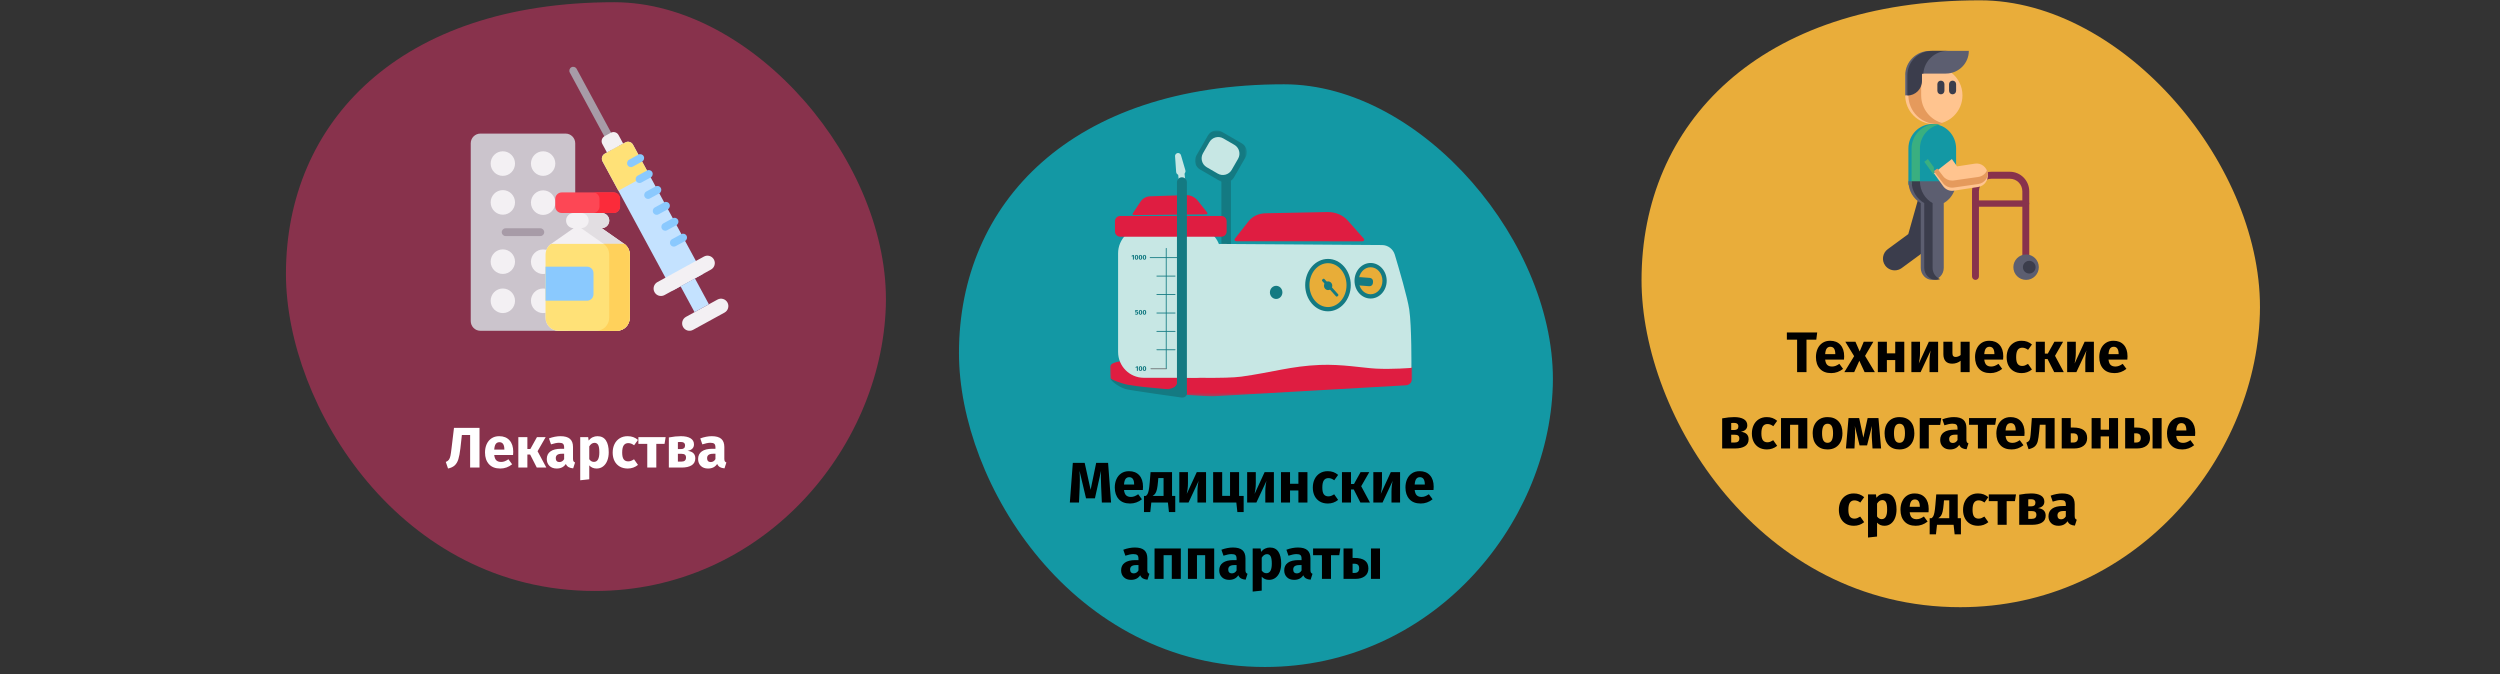 <?xml version="1.0" encoding="UTF-8"?>
<svg xmlns="http://www.w3.org/2000/svg" xmlns:xlink="http://www.w3.org/1999/xlink" width="786px" height="212px" viewBox="0 0 786 212" version="1.1">
  <rect x="0" y="0" width="786" height="212" fill="#333333" stroke="none"/>
  <title>Group 47@2x</title>
  <defs>
    <polygon id="path-1" points="0 0 95 0 95 11.732 0 11.732"></polygon>
    <polygon id="path-3" points="0 0 16.319 0 16.319 16.372 0 16.372"></polygon>
  </defs>
  <g id="Page-1" stroke="none" stroke-width="1" fill="none" fill-rule="evenodd">
    <g id="vorlage" transform="translate(-123, -9266)">
      <g id="Group-47" transform="translate(123, 9266)">
        <g id="Amyothrophe-Lateralsklerose-Behandlung-Copy-2">
          <polygon id="Path-Copy" points="0 0 786 0 786 211.7 0 211.7"></polygon>
          <g id="Group-Copy" transform="translate(89.9, 0.7)" fill="#88324C" fill-rule="nonzero">
            <path d="M97.1,185.1 C149.6,185.1 187.1,140.7 188.6,95.7 C190.1,50.7 147.2,0 103.2,0 C35.7,0 0,37.7 0,85.4 C0,126.9 36,185.1 97.1,185.1 Z" id="Path"></path>
          </g>
          <g id="Group-Copy-2" transform="translate(301.5, 26.5)" fill="#1398A4" fill-rule="nonzero">
            <path d="M96.2,183.2 C148.2,183.2 185.3,139.2 186.7,94.8 C188.1,50.4 145.7,0 102.2,0 C35.4,0 0,37.3 0,84.5 C0,125.6 35.7,183.2 96.2,183.2 Z" id="Path"></path>
          </g>
          <g id="Group-83" transform="translate(349, 41)">
            <polygon id="Fill-1" fill="#147A82" fill-rule="nonzero" points="35 82 38 82 38 14 35 14"></polygon>
            <g id="Group-82">
              <g id="Fill-2-Clipped" transform="translate(0, 71.868)">
                <mask id="mask-2" fill="white">
                  <use xlink:href="#path-1"></use>
                </mask>
                <g id="path-1"></g>
                <path d="M92.889,8.275 L32.313,11.73 C32.272,11.732 32.234,11.732 32.194,11.731 C30.803,11.689 5.252,10.845 0.126,6.127 C0.065,6.072 0.022,3.918 -0,2.538 C-0.01,1.893 0.517,1.531 1.107,1.278 C3.988,0.046 11.96,0.122 15.324,0.046 C34.922,-0.396 95,2.502 95,2.502 L95,6.157 C95,7.327 94.055,8.275 92.889,8.275" id="Fill-2" fill="#DF1D41" fill-rule="nonzero" mask="url(#mask-2)"></path>
              </g>
              <path d="M26.653,77.78 L10.637,77.78 C6.157,77.78 2.526,74.137 2.526,69.643 L2.526,38.657 C2.526,34.163 6.157,30.52 10.637,30.52 L26.653,30.52 C31.132,30.52 34.763,34.163 34.763,38.657 L34.763,69.643 C34.763,74.137 31.132,77.78 26.653,77.78" id="Fill-5" fill="#C7E7E4" fill-rule="nonzero"></path>
              <path d="M35.012,33.42 L3.189,33.42 C2.281,33.42 1.545,32.681 1.545,31.77 L1.545,28.55 C1.545,27.639 2.281,26.901 3.189,26.901 L35.012,26.901 C35.92,26.901 36.656,27.639 36.656,28.55 L36.656,31.77 C36.656,32.681 35.92,33.42 35.012,33.42" id="Fill-7" fill="#DF1D41" fill-rule="nonzero"></path>
              <path d="M0.12,77.991 L0.925,78.432 C2.355,79.147 4.839,79.845 5.732,79.998 C11.77,81.031 22.793,81.696 22.793,81.696 C23.543,81.778 24.213,81.756 24.182,82.388 L24.161,82.825 C24.126,83.557 23.336,84.099 22.471,83.985 C22.471,83.985 6.062,81.701 4.865,81.318 C2.258,80.482 0.152,78.561 0.12,77.991" id="Fill-9" fill="#147A82" fill-rule="nonzero"></path>
              <path d="M94.746,74.665 C94.746,74.665 88.679,75.165 83.592,74.892 C79.488,74.671 72.862,73.457 66.033,73.731 C56.91,74.096 51.122,76.053 41.227,77.419 C36.374,78.089 23.141,77.673 23.141,77.673 L23.141,47.756 C23.141,41.061 28.542,35.647 35.174,35.693 L85.515,36.043 C87.362,36.056 88.985,37.278 89.521,39.061 C90.923,43.723 93.502,52.561 94.064,56.284 C94.862,61.577 94.746,74.665 94.746,74.665" id="Fill-11" fill="#C7E7E4" fill-rule="nonzero"></path>
              <path d="M75.015,48.641 C75.015,52.82 72.106,56.208 68.518,56.208 C64.929,56.208 62.021,52.82 62.021,48.641 C62.021,44.461 64.929,41.073 68.518,41.073 C72.106,41.073 75.015,44.461 75.015,48.641" id="Fill-13" fill="#E8AD38" fill-rule="nonzero"></path>
              <path d="M68.518,41.744 C65.304,41.744 62.689,44.838 62.689,48.64 C62.689,52.443 65.304,55.537 68.518,55.537 C71.732,55.537 74.347,52.443 74.347,48.64 C74.347,44.838 71.732,41.744 68.518,41.744 M68.518,56.879 C64.567,56.879 61.352,53.183 61.352,48.64 C61.352,44.098 64.567,40.402 68.518,40.402 C72.469,40.402 75.684,44.098 75.684,48.64 C75.684,53.183 72.469,56.879 68.518,56.879" id="Fill-15" fill="#147A82" fill-rule="nonzero"></path>
              <path d="M54.188,50.926 C54.188,52.068 53.308,52.993 52.223,52.993 C51.137,52.993 50.257,52.068 50.257,50.926 C50.257,49.784 51.137,48.859 52.223,48.859 C53.308,48.859 54.188,49.784 54.188,50.926" id="Fill-17" fill="#147A82" fill-rule="nonzero"></path>
              <path d="M69.864,48.837 C69.864,49.593 69.281,50.206 68.562,50.206 C67.844,50.206 67.261,49.593 67.261,48.837 C67.261,48.082 67.844,47.469 68.562,47.469 C69.281,47.469 69.864,48.082 69.864,48.837" id="Fill-19" fill="#147A82" fill-rule="nonzero"></path>
              <path d="M86.307,47.269 C86.307,49.986 84.341,52.189 81.916,52.189 C79.492,52.189 77.526,49.986 77.526,47.269 C77.526,44.552 79.492,42.349 81.916,42.349 C84.341,42.349 86.307,44.552 86.307,47.269" id="Fill-21" fill="#E8AD38" fill-rule="nonzero"></path>
              <path d="M81.916,43.019 C79.864,43.019 78.195,44.926 78.195,47.269 C78.195,49.612 79.864,51.518 81.916,51.518 C83.969,51.518 85.638,49.612 85.638,47.269 C85.638,44.926 83.969,43.019 81.916,43.019 M81.916,52.859 C79.127,52.859 76.858,50.351 76.858,47.269 C76.858,44.186 79.127,41.678 81.916,41.678 C84.706,41.678 86.975,44.186 86.975,47.269 C86.975,50.351 84.706,52.859 81.916,52.859" id="Fill-23" fill="#147A82" fill-rule="nonzero"></path>
              <path d="M21.453,7.112 L21.453,7.112 C21.848,7.141 22.184,7.413 22.296,7.794 L23.691,12.554 C23.849,13.091 23.514,13.647 22.967,13.757 L21.919,13.967 C21.357,14.08 20.825,13.673 20.785,13.1 L20.437,8.13 C20.397,7.551 20.876,7.071 21.453,7.112" id="Fill-25" fill="#C7E7E4" fill-rule="nonzero"></path>
              <path d="M17.66,75.063 C17.586,75.063 17.526,75.003 17.526,74.929 L17.526,37.091 C17.526,37.017 17.586,36.957 17.66,36.957 C17.734,36.957 17.794,37.017 17.794,37.091 L17.794,74.929 C17.794,75.003 17.734,75.063 17.66,75.063" id="Fill-27" fill="#147A82" fill-rule="nonzero"></path>
              <path d="M21.775,40.132 L12.613,40.132 C12.539,40.132 12.479,40.072 12.479,39.998 C12.479,39.924 12.539,39.864 12.613,39.864 L21.775,39.864 C21.849,39.864 21.909,39.924 21.909,39.998 C21.909,40.072 21.849,40.132 21.775,40.132" id="Fill-29" fill="#147A82" fill-rule="nonzero"></path>
              <path d="M17.66,75.071 L12.843,75.071 C12.769,75.071 12.709,75.011 12.709,74.937 C12.709,74.863 12.769,74.803 12.843,74.803 L17.66,74.803 C17.734,74.803 17.794,74.863 17.794,74.937 C17.794,75.011 17.734,75.071 17.66,75.071" id="Fill-31" fill="#6C6E70" fill-rule="nonzero"></path>
              <path d="M20.447,45.933 L14.716,45.933 C14.642,45.933 14.582,45.873 14.582,45.799 C14.582,45.725 14.642,45.665 14.716,45.665 L20.447,45.665 C20.521,45.665 20.581,45.725 20.581,45.799 C20.581,45.873 20.521,45.933 20.447,45.933" id="Fill-33" fill="#147A82" fill-rule="nonzero"></path>
              <path d="M20.447,51.707 L14.716,51.707 C14.642,51.707 14.582,51.647 14.582,51.573 C14.582,51.499 14.642,51.439 14.716,51.439 L20.447,51.439 C20.521,51.439 20.581,51.499 20.581,51.573 C20.581,51.647 20.521,51.707 20.447,51.707" id="Fill-35" fill="#147A82" fill-rule="nonzero"></path>
              <path d="M20.447,57.549 L14.716,57.549 C14.642,57.549 14.582,57.489 14.582,57.415 C14.582,57.341 14.642,57.281 14.716,57.281 L20.447,57.281 C20.521,57.281 20.581,57.341 20.581,57.415 C20.581,57.489 20.521,57.549 20.447,57.549" id="Fill-37" fill="#147A82" fill-rule="nonzero"></path>
              <path d="M20.447,63.323 L14.716,63.323 C14.642,63.323 14.582,63.263 14.582,63.189 C14.582,63.115 14.642,63.055 14.716,63.055 L20.447,63.055 C20.521,63.055 20.581,63.115 20.581,63.189 C20.581,63.263 20.521,63.323 20.447,63.323" id="Fill-39" fill="#147A82" fill-rule="nonzero"></path>
              <path d="M20.447,69.097 L14.716,69.097 C14.642,69.097 14.582,69.037 14.582,68.963 C14.582,68.889 14.642,68.829 14.716,68.829 L20.447,68.829 C20.521,68.829 20.581,68.889 20.581,68.963 C20.581,69.037 20.521,69.097 20.447,69.097" id="Fill-41" fill="#147A82" fill-rule="nonzero"></path>
              <polygon id="Fill-43" fill="#147A82" fill-rule="nonzero" points="7.514 40.619 7.183 40.619 7.183 39.5 6.873 39.691 6.726 39.466 7.213 39.17 7.514 39.17"></polygon>
              <path d="M8.118,39.897 C8.118,40.281 8.175,40.405 8.317,40.405 C8.455,40.405 8.515,40.289 8.515,39.897 C8.515,39.502 8.455,39.391 8.317,39.391 C8.175,39.391 8.118,39.513 8.118,39.897 M8.862,39.897 C8.862,40.381 8.671,40.656 8.317,40.656 C7.962,40.656 7.772,40.381 7.772,39.897 C7.772,39.41 7.962,39.14 8.317,39.14 C8.671,39.14 8.862,39.41 8.862,39.897" id="Fill-45" fill="#147A82" fill-rule="nonzero"></path>
              <path d="M9.369,39.897 C9.369,40.281 9.427,40.405 9.568,40.405 C9.707,40.405 9.767,40.289 9.767,39.897 C9.767,39.502 9.707,39.391 9.568,39.391 C9.427,39.391 9.369,39.513 9.369,39.897 M10.113,39.897 C10.113,40.381 9.923,40.656 9.568,40.656 C9.213,40.656 9.023,40.381 9.023,39.897 C9.023,39.41 9.213,39.14 9.568,39.14 C9.923,39.14 10.113,39.41 10.113,39.897" id="Fill-47" fill="#147A82" fill-rule="nonzero"></path>
              <path d="M10.62,39.897 C10.62,40.281 10.678,40.405 10.819,40.405 C10.958,40.405 11.018,40.289 11.018,39.897 C11.018,39.502 10.958,39.391 10.819,39.391 C10.678,39.391 10.62,39.513 10.62,39.897 M11.364,39.897 C11.364,40.381 11.174,40.656 10.819,40.656 C10.464,40.656 10.274,40.381 10.274,39.897 C10.274,39.41 10.464,39.14 10.819,39.14 C11.174,39.14 11.364,39.41 11.364,39.897" id="Fill-49" fill="#147A82" fill-rule="nonzero"></path>
              <path d="M8.765,56.714 L8.242,56.714 L8.242,57.018 C8.314,56.984 8.387,56.971 8.455,56.971 C8.693,56.971 8.87,57.143 8.87,57.443 C8.87,57.75 8.648,57.958 8.304,57.958 C8.084,57.958 7.932,57.865 7.823,57.739 L8.011,57.563 C8.086,57.651 8.173,57.703 8.291,57.703 C8.436,57.703 8.524,57.612 8.524,57.445 C8.524,57.265 8.441,57.203 8.321,57.203 C8.263,57.203 8.214,57.218 8.147,57.254 L7.919,57.254 L7.919,56.472 L8.804,56.472 L8.765,56.714 Z" id="Fill-51" fill="#147A82" fill-rule="nonzero"></path>
              <path d="M9.369,57.199 C9.369,57.582 9.427,57.707 9.568,57.707 C9.707,57.707 9.766,57.591 9.766,57.199 C9.766,56.804 9.707,56.692 9.568,56.692 C9.427,56.692 9.369,56.815 9.369,57.199 M10.113,57.199 C10.113,57.683 9.923,57.958 9.568,57.958 C9.213,57.958 9.023,57.683 9.023,57.199 C9.023,56.712 9.213,56.441 9.568,56.441 C9.923,56.441 10.113,56.712 10.113,57.199" id="Fill-53" fill="#147A82" fill-rule="nonzero"></path>
              <path d="M10.62,57.199 C10.62,57.582 10.678,57.707 10.819,57.707 C10.958,57.707 11.018,57.591 11.018,57.199 C11.018,56.804 10.958,56.692 10.819,56.692 C10.678,56.692 10.62,56.815 10.62,57.199 M11.364,57.199 C11.364,57.683 11.174,57.958 10.819,57.958 C10.464,57.958 10.274,57.683 10.274,57.199 C10.274,56.712 10.464,56.441 10.819,56.441 C11.174,56.441 11.364,56.712 11.364,57.199" id="Fill-55" fill="#147A82" fill-rule="nonzero"></path>
              <polygon id="Fill-57" fill="#147A82" fill-rule="nonzero" points="8.765 75.602 8.434 75.602 8.434 74.483 8.124 74.674 7.977 74.448 8.464 74.152 8.765 74.152"></polygon>
              <path d="M9.369,74.88 C9.369,75.263 9.427,75.388 9.568,75.388 C9.707,75.388 9.766,75.272 9.766,74.88 C9.766,74.485 9.707,74.373 9.568,74.373 C9.427,74.373 9.369,74.496 9.369,74.88 M10.113,74.88 C10.113,75.364 9.923,75.639 9.568,75.639 C9.213,75.639 9.023,75.364 9.023,74.88 C9.023,74.393 9.213,74.122 9.568,74.122 C9.923,74.122 10.113,74.393 10.113,74.88" id="Fill-59" fill="#147A82" fill-rule="nonzero"></path>
              <path d="M10.62,74.88 C10.62,75.263 10.678,75.388 10.819,75.388 C10.958,75.388 11.018,75.272 11.018,74.88 C11.018,74.485 10.958,74.373 10.819,74.373 C10.678,74.373 10.62,74.496 10.62,74.88 M11.364,74.88 C11.364,75.364 11.174,75.639 10.819,75.639 C10.464,75.639 10.274,75.364 10.274,74.88 C10.274,74.393 10.464,74.122 10.819,74.122 C11.174,74.122 11.364,74.393 11.364,74.88" id="Fill-61" fill="#147A82" fill-rule="nonzero"></path>
              <path d="M30.29,26.39 L7.418,26.617 C7.148,26.62 6.985,26.318 7.135,26.093 L9.577,22.401 C10.248,21.387 11.367,20.76 12.58,20.72 L23.836,20.346 C25.281,20.298 26.664,20.939 27.564,22.075 L30.55,25.842 C30.725,26.063 30.57,26.388 30.29,26.39" id="Fill-63" fill="#DF1D41" fill-rule="nonzero"></path>
              <path d="M79.328,34.87 L39.707,34.85 C39.239,34.849 38.966,34.393 39.231,34.055 L43.571,28.537 C44.764,27.02 46.72,26.096 48.822,26.054 L68.329,25.669 C70.833,25.62 73.209,26.607 74.734,28.331 L79.794,34.05 C80.09,34.384 79.813,34.871 79.328,34.87" id="Fill-65" fill="#DF1D41" fill-rule="nonzero"></path>
              <g id="Fill-67-Clipped" transform="translate(26.704, 0)">
                <mask id="mask-4" fill="white">
                  <use xlink:href="#path-3"></use>
                </mask>
                <g id="path-3"></g>
                <path d="M15.89,8.456 L12.258,14.768 C11.375,16.302 9.42,16.828 7.891,15.942 L1.599,12.297 C0.07,11.412 -0.454,9.45 0.429,7.916 L4.061,1.604 C4.944,0.07 6.899,-0.455 8.428,0.43 L14.72,4.075 C16.249,4.96 16.773,6.922 15.89,8.456" id="Fill-67" fill="#147A82" fill-rule="nonzero" mask="url(#mask-4)"></path>
              </g>
              <path d="M40.255,8.915 L38.242,12.414 C37.359,13.948 35.404,14.473 33.875,13.588 L30.388,11.568 C28.86,10.682 28.336,8.721 29.218,7.187 L31.232,3.688 C32.114,2.154 34.069,1.629 35.598,2.515 L39.085,4.534 C40.614,5.42 41.138,7.381 40.255,8.915" id="Fill-70" fill="#C7E7E4" fill-rule="nonzero"></path>
              <path d="M71.68,52 L71.498,52.166 C71.357,52.292 71.141,52.281 71.015,52.141 L66.724,47.367 C66.597,47.227 66.608,47.01 66.749,46.883 L66.931,46.718 C67.071,46.591 67.288,46.602 67.414,46.743 L71.705,51.516 C71.832,51.657 71.82,51.873 71.68,52" id="Fill-72" fill="#147A82" fill-rule="nonzero"></path>
              <path d="M82.681,47.531 L82.645,48 C82.599,48.593 82.083,49.036 81.492,48.99 L78.365,48.747 C77.774,48.701 77.333,48.183 77.378,47.59 L77.415,47.121 C77.461,46.528 77.977,46.084 78.568,46.131 L81.694,46.374 C82.285,46.42 82.727,46.938 82.681,47.531" id="Fill-74" fill="#147A82" fill-rule="nonzero"></path>
              <path d="M23.219,17.327 L22.369,17.415 C22.049,17.448 21.762,17.214 21.729,16.893 L21.334,13.068 C21.301,12.746 21.534,12.458 21.855,12.425 L22.704,12.337 C23.025,12.303 23.312,12.537 23.345,12.859 L23.739,16.684 C23.772,17.005 23.539,17.293 23.219,17.327" id="Fill-76" fill="#C7E7E4" fill-rule="nonzero"></path>
              <path d="M17.871,81.358 C17.871,81.358 20.561,81.284 21.027,79.635 C21.365,78.438 21.182,82.038 21.182,82.038 L17.871,81.358 Z" id="Fill-78" fill="#147A82" fill-rule="nonzero"></path>
              <path d="M22.597,83.763 L22.597,83.763 C21.734,83.763 21.034,83.061 21.034,82.194 L21.034,79.018 L21.034,16.31 C21.034,15.444 21.734,14.741 22.597,14.741 L22.597,14.741 C23.461,14.741 24.161,15.444 24.161,16.31 L24.161,82.194 C24.161,83.061 23.461,83.763 22.597,83.763" id="Fill-80" fill="#147A82" fill-rule="nonzero"></path>
            </g>
          </g>
          <g id="Group-Copy-3" transform="translate(516.1, 0.1)" fill="#E9AD3A" fill-rule="nonzero">
            <path d="M100.2,190.8 C154.3,190.8 192.9,145 194.4,98.7 C195.9,52.4 151.7,0 106.4,0 C36.9,0 0,38.8 0,88 C0,130.8 37.2,190.8 100.2,190.8 Z" id="Path"></path>
          </g>
          <g id="medicines" transform="translate(148, 21)" fill-rule="nonzero">
            <g id="Group" transform="translate(0, 21)">
              <g>
                <g>
                  <path d="M29.82,62 L3.031,62 C1.357,62 0,60.63 0,58.941 L0,3.058 C0,1.369 1.357,0 3.031,0 L29.82,0 C31.494,0 32.851,1.369 32.851,3.058 L32.851,58.941 C32.851,60.63 31.494,62 29.82,62 Z" id="Path" fill="#CBC4CC"></path>
                  <g id="Oval" transform="translate(6.261, 5.564)" fill="#F3F0F3">
                    <g id="Group" transform="translate(0, 12.206)">
                      <ellipse id="Oval" cx="3.831" cy="3.864" rx="3.831" ry="3.864"></ellipse>
                      <ellipse id="Oval" cx="3.831" cy="22.495" rx="3.831" ry="3.864"></ellipse>
                      <ellipse id="Oval" cx="3.831" cy="34.8" rx="3.831" ry="3.864"></ellipse>
                    </g>
                    <ellipse cx="16.498" cy="16.145" rx="3.831" ry="3.864"></ellipse>
                    <ellipse cx="3.831" cy="3.864" rx="3.831" ry="3.864"></ellipse>
                    <ellipse cx="16.498" cy="3.864" rx="3.831" ry="3.864"></ellipse>
                    <ellipse cx="16.498" cy="34.726" rx="3.831" ry="3.864"></ellipse>
                    <ellipse cx="16.498" cy="47.007" rx="3.831" ry="3.864"></ellipse>
                  </g>
                </g>
                <path d="M21.891,29.776 L10.96,29.776 C10.29,29.776 9.747,30.324 9.747,31 C9.747,31.676 10.29,32.223 10.96,32.223 L21.891,32.223 C22.561,32.223 23.104,31.676 23.104,31 C23.104,30.324 22.561,29.776 21.891,29.776 Z" id="Path" fill="#A79BA7"></path>
              </g>
              <g id="Path" transform="translate(23.521, 18.496)">
                <path d="M24.725,16.175 L17.653,11.236 L17.667,11.236 C18.972,11.236 20.029,10.17 20.029,8.854 C20.029,7.538 18.972,6.471 17.667,6.471 L8.812,6.471 C7.508,6.471 6.45,7.538 6.45,8.854 C6.45,10.17 7.508,11.236 8.812,11.236 L8.827,11.236 L1.755,16.175 C0.656,16.943 0,18.205 0,19.554 L0,39.395 C0,41.664 1.824,43.504 4.074,43.504 L22.406,43.504 C24.656,43.504 26.479,41.664 26.479,39.395 L26.479,19.554 C26.479,18.205 25.824,16.943 24.725,16.175 L24.725,16.175 Z" fill="#F3F0F3"></path>
                <path d="M24.725,16.175 L17.653,11.236 L17.667,11.236 C18.972,11.236 20.029,10.17 20.029,8.854 C20.029,7.538 18.972,6.471 17.667,6.471 L11.199,6.471 C12.503,6.471 13.561,7.538 13.561,8.854 C13.561,10.17 12.503,11.236 11.199,11.236 L11.185,11.236 L18.256,16.175 C19.355,16.943 20.011,18.205 20.011,19.554 L20.011,39.395 C20.011,41.664 18.187,43.504 15.937,43.504 L22.405,43.504 C24.655,43.504 26.479,41.665 26.479,39.395 L26.479,19.554 C26.479,18.205 25.824,16.943 24.725,16.175 L24.725,16.175 Z" fill="#E2DEE2"></path>
                <g id="Group">
                  <path d="M21.387,6.471 L5.092,6.471 C3.967,6.471 3.055,5.551 3.055,4.416 L3.055,2.055 C3.055,0.92 3.967,0 5.092,0 L21.387,0 C22.512,0 23.424,0.92 23.424,2.055 L23.424,4.416 C23.424,5.551 22.512,6.471 21.387,6.471 Z" id="Path" fill="#FD4755"></path>
                  <path d="M21.387,0 L14.919,0 C16.044,0 16.956,0.92 16.956,2.055 L16.956,4.416 C16.956,5.551 16.044,6.471 14.919,6.471 L21.387,6.471 C22.512,6.471 23.424,5.551 23.424,4.416 L23.424,2.055 C23.424,0.92 22.512,0 21.387,0 L21.387,0 Z" id="Path" fill="#FB2B3A"></path>
                  <path d="M24.725,16.175 L1.755,16.175 C0.656,16.943 0,18.205 0,19.554 L0,39.395 C0,41.664 1.824,43.504 4.074,43.504 L22.405,43.504 C24.655,43.504 26.479,41.664 26.479,39.395 L26.479,19.554 C26.479,18.205 25.824,16.943 24.725,16.175 L24.725,16.175 Z" id="Path" fill="#FFE177"></path>
                  <path d="M24.725,16.175 L18.256,16.175 C19.355,16.943 20.011,18.205 20.011,19.554 L20.011,39.395 C20.011,41.664 18.187,43.504 15.937,43.504 L22.406,43.504 C24.656,43.504 26.479,41.665 26.479,39.395 L26.479,19.554 C26.479,18.205 25.824,16.943 24.725,16.175 L24.725,16.175 Z" id="Path" fill="#FFD15B"></path>
                  <path d="M13.036,34.044 L0,34.044 L0,23.338 L13.036,23.338 C14.161,23.338 15.073,24.259 15.073,25.393 L15.073,31.989 C15.073,33.124 14.161,34.044 13.036,34.044 Z" id="Path" fill="#8AC9FE"></path>
                </g>
              </g>
            </g>
            <g id="Group" transform="translate(31, 0)">
              <path d="M15.539,25.127 L2.29,0.642 C1.966,0.044 1.225,-0.175 0.634,0.152 C0.043,0.479 -0.173,1.229 0.15,1.827 L13.399,26.312 C13.621,26.722 14.039,26.954 14.47,26.954 C14.668,26.954 14.869,26.905 15.055,26.802 C15.645,26.474 15.862,25.725 15.539,25.127 L15.539,25.127 Z" id="Path" fill="#A79BA7"></path>
              <g id="Path" transform="translate(10.152, 20.52)">
                <path d="M31.857,44.62 L22.28,49.874 L0.29,9.235 C-0.182,8.361 0.138,7.267 1.005,6.791 L7.442,3.26 C8.309,2.785 9.395,3.107 9.868,3.98 L31.857,44.62 Z" fill="#C4E2FF"></path>
                <g id="Group" fill="#F3F0F3">
                  <path d="M2.895,0.22 L0.933,1.296 C0.066,1.772 -0.254,2.866 0.218,3.739 L1.672,6.425 L6.775,3.626 L5.321,0.94 C4.848,0.066 3.762,-0.256 2.895,0.22 Z" id="Path"></path>
                  <path d="M34.379,43.237 L19.758,51.257 C18.636,51.873 17.231,51.456 16.62,50.326 L16.619,50.325 C16.008,49.195 16.422,47.78 17.544,47.164 L32.165,39.144 C33.287,38.528 34.692,38.945 35.303,40.075 L35.304,40.076 C35.915,41.206 35.501,42.621 34.379,43.237 L34.379,43.237 Z" id="Path"></path>
                  <path d="M38.641,56.759 L28.73,62.195 C27.608,62.811 26.203,62.394 25.592,61.264 L25.591,61.263 C24.98,60.133 25.394,58.718 26.516,58.102 L36.427,52.666 C37.549,52.05 38.954,52.467 39.565,53.597 L39.566,53.598 C40.177,54.728 39.763,56.143 38.641,56.759 L38.641,56.759 Z" id="Path"></path>
                </g>
                <polygon fill="#C4E2FF" points="33.728 54.146 29.214 56.622 24.811 48.485 29.326 46.009"></polygon>
                <path d="M9.868,3.981 C9.395,3.107 8.309,2.785 7.442,3.26 L1.004,6.792 C0.137,7.267 -0.183,8.361 0.29,9.235 L5.265,18.434 L14.842,13.18 L9.868,3.981 Z" fill="#FFE177"></path>
              </g>
              <g id="Path" transform="translate(18.146, 27.466)" fill="#8AC9FE">
                <path d="M5.224,0.646 C4.903,0.047 4.163,-0.175 3.57,0.149 L0.638,1.758 C0.046,2.083 -0.173,2.832 0.148,3.431 C0.369,3.843 0.788,4.077 1.221,4.077 C1.417,4.077 1.617,4.029 1.801,3.927 L4.733,2.319 C5.326,1.994 5.545,1.245 5.224,0.646 L5.224,0.646 Z"></path>
                <path d="M7.921,5.646 C7.6,5.047 6.859,4.825 6.267,5.149 L3.335,6.758 C2.743,7.083 2.523,7.832 2.844,8.431 C3.065,8.843 3.485,9.077 3.918,9.077 C4.114,9.077 4.313,9.029 4.498,8.927 L7.43,7.319 C8.022,6.994 8.242,6.245 7.921,5.646 L7.921,5.646 Z"></path>
                <path d="M10.617,10.646 C10.296,10.047 9.556,9.824 8.964,10.149 L6.032,11.758 C5.44,12.083 5.22,12.832 5.541,13.431 C5.762,13.843 6.181,14.077 6.615,14.077 C6.811,14.077 7.01,14.029 7.195,13.927 L10.127,12.319 C10.719,11.994 10.939,11.245 10.617,10.646 L10.617,10.646 Z"></path>
                <path d="M13.314,15.646 C12.993,15.047 12.253,14.825 11.661,15.149 L8.729,16.758 C8.136,17.083 7.917,17.832 8.238,18.431 C8.459,18.843 8.878,19.077 9.311,19.077 C9.507,19.077 9.707,19.029 9.891,18.927 L12.823,17.319 C13.416,16.994 13.635,16.245 13.314,15.646 L13.314,15.646 Z"></path>
                <path d="M16.011,20.646 C15.69,20.047 14.95,19.824 14.357,20.149 L11.425,21.758 C10.833,22.083 10.613,22.831 10.935,23.431 C11.156,23.843 11.575,24.077 12.008,24.077 C12.204,24.077 12.404,24.028 12.588,23.927 L15.52,22.319 C16.113,21.994 16.332,21.245 16.011,20.646 L16.011,20.646 Z"></path>
                <path d="M18.708,25.646 C18.387,25.047 17.646,24.824 17.054,25.149 L14.122,26.757 C13.53,27.082 13.31,27.831 13.631,28.43 C13.852,28.843 14.271,29.076 14.705,29.076 C14.901,29.076 15.1,29.028 15.285,28.927 L18.217,27.318 C18.809,26.994 19.029,26.245 18.708,25.646 L18.708,25.646 Z"></path>
              </g>
            </g>
          </g>
          <g id="disabled" transform="translate(592, 16)" fill-rule="nonzero">
            <path d="M29.088,72 C28.487,72 28,71.508 28,70.902 L28,44.152 C28,40.76 30.733,38 34.094,38 L39.906,38 C43.266,38 46,40.76 46,44.152 L46,64.425 C46,65.032 45.513,65.523 44.911,65.523 C44.311,65.523 43.824,65.032 43.824,64.425 L43.824,44.152 C43.824,41.971 42.066,40.197 39.906,40.197 L34.094,40.197 C31.933,40.197 30.176,41.971 30.176,44.152 L30.176,70.902 C30.176,71.508 29.689,72 29.088,72 Z" id="Path" fill="#88324C"></path>
            <path d="M44.912,49 L29.088,49 C28.487,49 28,48.552 28,48 C28,47.448 28.487,47 29.088,47 L44.912,47 C45.513,47 46,47.448 46,48 C46,48.552 45.513,49 44.912,49 Z" id="Path" fill="#88324C"></path>
            <path d="M21.474,6.823 C23.618,8.471 25,11.064 25,13.981 C25,18.963 20.971,23 15.999,23 C11.029,23 7,18.963 7,13.981 L7,7.57 L12.821,3 L21.474,6.823 Z" id="Path" fill="#FFC48F"></path>
            <path d="M19,22.775 C18.354,22.922 17.682,23 16.992,23 C12.026,23 8,18.963 8,13.981 L8,7.571 L13.816,3 L16.387,4.136 L12.017,7.571 L12.017,13.981 C12.017,18.27 15.001,21.859 19,22.775 Z" id="Path" fill="#E59A5C"></path>
            <path d="M7,7.632 L7,14 C9.561,14 11.636,11.956 11.636,9.435 L11.636,7.131 L19.76,7.131 C23.758,7.131 27,3.938 27,0 L14.751,0 C10.47,0 7,3.417 7,7.632 Z" id="Path" fill="#5C5E70"></path>
            <g id="Group" fill="#3B3D4C">
              <path d="M20.353,0 C16.284,0 12.953,3.157 12.694,7.147 L12.272,7.147 L12.272,9.456 C12.272,10.721 11.758,11.864 10.927,12.692 C10.096,13.52 8.95,14.033 7.681,14.033 L7.681,7.651 C7.681,3.426 11.118,0 15.356,0 L20.353,0 Z" id="Path"></path>
              <path d="M18.218,13.657 C17.605,13.657 17.109,13.162 17.109,12.551 L17.109,10.459 C17.109,9.848 17.605,9.353 18.218,9.353 C18.831,9.353 19.327,9.848 19.327,10.459 L19.327,12.551 C19.327,13.162 18.831,13.657 18.218,13.657 Z" id="Path"></path>
              <path d="M21.891,13.657 C21.278,13.657 20.781,13.162 20.781,12.551 L20.781,10.459 C20.781,9.848 21.278,9.353 21.891,9.353 C22.503,9.353 23,9.848 23,10.459 L23,12.551 C23,13.162 22.504,13.657 21.891,13.657 Z" id="Path"></path>
              <path d="M10.944,47.046 L7.962,57.604 L1.505,62.345 C-0.14,63.555 -0.49,65.862 0.721,67.501 C1.446,68.481 2.566,69 3.702,69 C4.464,69 5.232,68.767 5.893,68.282 L12.988,63.069 L17.671,51.78 L15.112,46.091 L10.944,47.046 Z" id="Path"></path>
            </g>
            <path d="M23,30.683 L23,42.045 L13.764,44 L8,42.045 L8,30.683 C8,26.441 11.358,23 15.501,23 C19.643,23 23,26.441 23,30.683 Z" id="Path" fill="#1398A4"></path>
            <path d="M23,41 C23,43.16 22.16,45.117 20.804,46.531 C20.305,47.052 19.737,47.498 19.115,47.855 L19.115,68.23 C19.115,70.312 17.497,72 15.501,72 C13.504,72 11.886,70.312 11.886,68.23 L11.886,47.857 C9.57,46.526 8,43.954 8,41 L23,41 Z" id="Path" fill="#5C5E70"></path>
            <path d="M18,23.112 C14.384,23.734 11.631,26.88 11.631,30.665 L11.631,42 L9,42 L9,30.665 C9,26.433 12.44,23 16.683,23 C17.132,23 17.574,23.039 18,23.112 Z" id="Path" fill="#3AAF80"></path>
            <path d="M18,71.754 C17.591,71.913 17.147,72 16.683,72 C14.638,72 12.981,70.312 12.981,68.23 L12.981,47.857 C10.608,46.526 9,43.954 9,41 L11.631,41 C11.631,43.954 13.24,46.526 15.613,47.857 L15.613,68.23 C15.613,69.84 16.605,71.216 18,71.754 Z" id="Path" fill="#3B3D4C"></path>
            <path d="M21.661,34 L23.313,36.308 L28.95,35.443 C30.883,35.147 32.679,36.549 32.962,38.574 C33.245,40.6 31.907,42.481 29.974,42.778 L22.257,43.961 C22.085,43.987 21.914,44 21.744,44 C20.64,44 19.588,43.459 18.914,42.518 L16,38.447" id="Path" fill="#FFC48F"></path>
            <polyline id="Path" fill="#3AAF80" points="16 39 13 34.869 14.121 34 16 36.59"></polyline>
            <path d="M29.973,41.856 L22.256,42.964 C22.084,42.988 21.913,43 21.744,43 C20.64,43 19.589,42.493 18.913,41.612 L16,37.801 L17.088,37 L18.913,39.389 C19.589,40.271 20.64,40.778 21.744,40.778 C21.913,40.778 22.084,40.765 22.256,40.74 L29.973,39.632 C31.333,39.437 32.4,38.505 32.814,37.309 C32.88,37.505 32.931,37.708 32.962,37.919 C33.245,39.816 31.907,41.578 29.973,41.856 L29.973,41.856 Z" id="Path" fill="#E59A5C"></path>
            <path d="M49,68 C49,70.209 47.209,72 45,72 C42.791,72 41,70.209 41,68 C41,65.791 42.791,64 45,64 C47.209,64 49,65.791 49,68 L49,68 Z" id="Path" fill="#5C5E70"></path>
            <path d="M48,68 C48,69.104 47.104,70 46,70 C44.895,70 44,69.104 44,68 C44,66.896 44.895,66 46,66 C47.104,66 48,66.896 48,68 L48,68 Z" id="Path" fill="#3B3D4C"></path>
          </g>
        </g>
        <g id="Лекарства" transform="translate(140.157, 134.526)" fill="#FFFFFF" fill-rule="nonzero">
          <path d="M10.602,0 L10.602,12.474 L7.65,12.474 L7.65,2.232 L5.058,2.232 L4.59,6.462 C4.422,7.89 4.209,9.018 3.951,9.846 C3.693,10.674 3.312,11.322 2.808,11.79 C2.304,12.258 1.602,12.588 0.702,12.78 L5.68434189e-14,10.71 C0.432,10.542 0.756,10.308 0.972,10.008 C1.188,9.708 1.35,9.303 1.458,8.793 C1.566,8.283 1.686,7.458 1.818,6.318 L2.574,0 L10.602,0 Z" id="Path"></path>
          <path d="M21.204,7.506 C21.204,7.902 21.186,8.244 21.15,8.532 L15.228,8.532 C15.324,9.336 15.552,9.9 15.912,10.224 C16.272,10.548 16.77,10.71 17.406,10.71 C17.79,10.71 18.162,10.641 18.522,10.503 C18.882,10.365 19.272,10.152 19.692,9.864 L20.862,11.448 C19.746,12.336 18.504,12.78 17.136,12.78 C15.588,12.78 14.4,12.324 13.572,11.412 C12.744,10.5 12.33,9.276 12.33,7.74 C12.33,6.768 12.504,5.895 12.852,5.121 C13.2,4.347 13.71,3.735 14.382,3.285 C15.054,2.835 15.858,2.61 16.794,2.61 C18.174,2.61 19.254,3.042 20.034,3.906 C20.814,4.77 21.204,5.97 21.204,7.506 Z M18.414,6.696 C18.39,5.232 17.874,4.5 16.866,4.5 C16.374,4.5 15.993,4.68 15.723,5.04 C15.453,5.4 15.288,5.994 15.228,6.822 L18.414,6.822 L18.414,6.696 Z" id="Shape"></path>
          <polygon id="Path" points="31.392 2.916 28.854 7.344 31.608 12.474 28.602 12.474 26.514 8.37 25.65 8.37 25.65 12.474 22.806 12.474 22.806 2.916 25.65 2.916 25.65 6.642 26.586 6.642 28.656 2.916"></polygon>
          <path d="M39.996,9.702 C39.996,10.062 40.047,10.326 40.149,10.494 C40.251,10.662 40.416,10.788 40.644,10.872 L40.05,12.726 C39.462,12.678 38.982,12.549 38.61,12.339 C38.238,12.129 37.95,11.796 37.746,11.34 C37.122,12.3 36.162,12.78 34.866,12.78 C33.918,12.78 33.162,12.504 32.598,11.952 C32.034,11.4 31.752,10.68 31.752,9.792 C31.752,8.748 32.136,7.95 32.904,7.398 C33.672,6.846 34.782,6.57 36.234,6.57 L37.206,6.57 L37.206,6.156 C37.206,5.592 37.086,5.205 36.846,4.995 C36.606,4.785 36.186,4.68 35.586,4.68 C35.274,4.68 34.896,4.725 34.452,4.815 C34.008,4.905 33.552,5.028 33.084,5.184 L32.436,3.312 C33.036,3.084 33.651,2.91 34.281,2.79 C34.911,2.67 35.496,2.61 36.036,2.61 C37.404,2.61 38.406,2.892 39.042,3.456 C39.678,4.02 39.996,4.866 39.996,5.994 L39.996,9.702 Z M35.694,10.746 C36.342,10.746 36.846,10.44 37.206,9.828 L37.206,8.136 L36.504,8.136 C35.856,8.136 35.373,8.25 35.055,8.478 C34.737,8.706 34.578,9.06 34.578,9.54 C34.578,9.924 34.677,10.221 34.875,10.431 C35.073,10.641 35.346,10.746 35.694,10.746 Z" id="Shape"></path>
          <path d="M47.664,2.61 C48.864,2.61 49.758,3.054 50.346,3.942 C50.934,4.83 51.228,6.072 51.228,7.668 C51.228,8.652 51.075,9.531 50.769,10.305 C50.463,11.079 50.022,11.685 49.446,12.123 C48.87,12.561 48.198,12.78 47.43,12.78 C46.47,12.78 45.696,12.45 45.108,11.79 L45.108,16.164 L42.264,16.47 L42.264,2.916 L44.766,2.916 L44.91,3.978 C45.282,3.51 45.708,3.165 46.188,2.943 C46.668,2.721 47.16,2.61 47.664,2.61 Z M46.566,10.692 C47.706,10.692 48.276,9.696 48.276,7.704 C48.276,6.576 48.15,5.793 47.898,5.355 C47.646,4.917 47.268,4.698 46.764,4.698 C46.44,4.698 46.137,4.794 45.855,4.986 C45.573,5.178 45.324,5.454 45.108,5.814 L45.108,9.846 C45.492,10.41 45.978,10.692 46.566,10.692 Z" id="Shape"></path>
          <path d="M57.15,2.61 C57.81,2.61 58.404,2.706 58.932,2.898 C59.46,3.09 59.958,3.384 60.426,3.78 L59.202,5.472 C58.602,5.016 57.996,4.788 57.384,4.788 C56.748,4.788 56.268,5.022 55.944,5.49 C55.62,5.958 55.458,6.714 55.458,7.758 C55.458,8.766 55.62,9.48 55.944,9.9 C56.268,10.32 56.736,10.53 57.348,10.53 C57.672,10.53 57.966,10.479 58.23,10.377 C58.494,10.275 58.812,10.11 59.184,9.882 L60.426,11.646 C59.478,12.402 58.404,12.78 57.204,12.78 C56.232,12.78 55.392,12.573 54.684,12.159 C53.976,11.745 53.43,11.163 53.046,10.413 C52.662,9.663 52.47,8.784 52.47,7.776 C52.47,6.768 52.662,5.874 53.046,5.094 C53.43,4.314 53.976,3.705 54.684,3.267 C55.392,2.829 56.214,2.61 57.15,2.61 Z" id="Path"></path>
          <polygon id="Path" points="69.12 2.916 68.778 5.022 66.186 5.022 66.186 12.474 63.342 12.474 63.342 5.022 60.552 5.022 60.552 2.916"></polygon>
          <path d="M76.014,7.218 C77.634,7.41 78.444,8.196 78.444,9.576 C78.444,10.548 78.063,11.274 77.301,11.754 C76.539,12.234 75.498,12.474 74.178,12.474 L70.128,12.474 L70.128,3.006 C71.556,2.742 72.816,2.61 73.908,2.61 C75.204,2.61 76.215,2.829 76.941,3.267 C77.667,3.705 78.03,4.35 78.03,5.202 C78.03,5.742 77.859,6.183 77.517,6.525 C77.175,6.867 76.674,7.098 76.014,7.218 Z M73.854,4.428 C73.482,4.428 73.188,4.44 72.972,4.464 L72.972,6.66 L73.98,6.66 C74.376,6.66 74.682,6.567 74.898,6.381 C75.114,6.195 75.222,5.91 75.222,5.526 C75.222,4.794 74.766,4.428 73.854,4.428 Z M74.088,10.602 C75.048,10.602 75.528,10.176 75.528,9.324 C75.528,8.928 75.414,8.634 75.186,8.442 C74.958,8.25 74.598,8.154 74.106,8.154 L72.972,8.154 L72.972,10.602 L74.088,10.602 Z" id="Shape"></path>
          <path d="M87.57,9.702 C87.57,10.062 87.621,10.326 87.723,10.494 C87.825,10.662 87.99,10.788 88.218,10.872 L87.624,12.726 C87.036,12.678 86.556,12.549 86.184,12.339 C85.812,12.129 85.524,11.796 85.32,11.34 C84.696,12.3 83.736,12.78 82.44,12.78 C81.492,12.78 80.736,12.504 80.172,11.952 C79.608,11.4 79.326,10.68 79.326,9.792 C79.326,8.748 79.71,7.95 80.478,7.398 C81.246,6.846 82.356,6.57 83.808,6.57 L84.78,6.57 L84.78,6.156 C84.78,5.592 84.66,5.205 84.42,4.995 C84.18,4.785 83.76,4.68 83.16,4.68 C82.848,4.68 82.47,4.725 82.026,4.815 C81.582,4.905 81.126,5.028 80.658,5.184 L80.01,3.312 C80.61,3.084 81.225,2.91 81.855,2.79 C82.485,2.67 83.07,2.61 83.61,2.61 C84.978,2.61 85.98,2.892 86.616,3.456 C87.252,4.02 87.57,4.866 87.57,5.994 L87.57,9.702 Z M83.268,10.746 C83.916,10.746 84.42,10.44 84.78,9.828 L84.78,8.136 L84.078,8.136 C83.43,8.136 82.947,8.25 82.629,8.478 C82.311,8.706 82.152,9.06 82.152,9.54 C82.152,9.924 82.251,10.221 82.449,10.431 C82.647,10.641 82.92,10.746 83.268,10.746 Z" id="Shape"></path>
        </g>
        <g id="Медицинские-аппараты" transform="translate(336.359, 145.526)" fill="#000000" fill-rule="nonzero">
          <path d="M12.96,12.474 L10.062,12.474 L9.846,7.596 C9.786,6.432 9.756,5.394 9.756,4.482 C9.756,3.786 9.774,3.126 9.81,2.502 L7.884,11.16 L5.094,11.16 L3.042,2.502 C3.114,3.546 3.15,4.53 3.15,5.454 C3.15,6.15 3.132,6.876 3.096,7.632 L2.88,12.474 L-5.68434189e-14,12.474 L0.936,0 L4.662,0 L6.534,8.46 L8.28,0 L12.024,0 L12.96,12.474 Z" id="Path"></path>
          <path d="M23.004,7.506 C23.004,7.902 22.986,8.244 22.95,8.532 L17.028,8.532 C17.124,9.336 17.352,9.9 17.712,10.224 C18.072,10.548 18.57,10.71 19.206,10.71 C19.59,10.71 19.962,10.641 20.322,10.503 C20.682,10.365 21.072,10.152 21.492,9.864 L22.662,11.448 C21.546,12.336 20.304,12.78 18.936,12.78 C17.388,12.78 16.2,12.324 15.372,11.412 C14.544,10.5 14.13,9.276 14.13,7.74 C14.13,6.768 14.304,5.895 14.652,5.121 C15,4.347 15.51,3.735 16.182,3.285 C16.854,2.835 17.658,2.61 18.594,2.61 C19.974,2.61 21.054,3.042 21.834,3.906 C22.614,4.77 23.004,5.97 23.004,7.506 Z M20.214,6.696 C20.19,5.232 19.674,4.5 18.666,4.5 C18.174,4.5 17.793,4.68 17.523,5.04 C17.253,5.4 17.088,5.994 17.028,6.822 L20.214,6.822 L20.214,6.696 Z" id="Shape"></path>
          <path d="M33.138,10.386 L33.138,15.462 L31.158,15.462 L30.834,12.474 L25.614,12.474 L25.29,15.462 L23.31,15.462 L23.31,10.386 L23.904,10.386 C24.12,10.23 24.297,10.029 24.435,9.783 C24.573,9.537 24.699,9.132 24.813,8.568 C24.927,8.004 25.026,7.2 25.11,6.156 L25.38,2.916 L32.13,2.916 L32.13,10.386 L33.138,10.386 Z M29.466,4.788 L27.81,4.788 L27.72,5.904 C27.636,6.864 27.531,7.635 27.405,8.217 C27.279,8.799 27.108,9.255 26.892,9.585 C26.676,9.915 26.388,10.182 26.028,10.386 L29.466,10.386 L29.466,4.788 Z" id="Shape"></path>
          <path d="M42.822,12.474 L40.122,12.474 L40.122,9.072 C40.122,8.4 40.158,7.764 40.23,7.164 C40.302,6.564 40.392,6.06 40.5,5.652 L37.314,12.474 L34.416,12.474 L34.416,2.916 L37.134,2.916 L37.134,6.372 C37.134,7.008 37.095,7.632 37.017,8.244 C36.939,8.856 36.852,9.36 36.756,9.756 L39.906,2.916 L42.822,2.916 L42.822,12.474 Z" id="Path"></path>
          <polygon id="Path" points="53.208 10.386 54.648 10.386 54.648 15.462 52.668 15.462 52.344 12.474 45.054 12.474 45.054 2.916 47.898 2.916 47.898 10.368 50.364 10.368 50.364 2.916 53.208 2.916"></polygon>
          <path d="M64.152,12.474 L61.452,12.474 L61.452,9.072 C61.452,8.4 61.488,7.764 61.56,7.164 C61.632,6.564 61.722,6.06 61.83,5.652 L58.644,12.474 L55.746,12.474 L55.746,2.916 L58.464,2.916 L58.464,6.372 C58.464,7.008 58.425,7.632 58.347,8.244 C58.269,8.856 58.182,9.36 58.086,9.756 L61.236,2.916 L64.152,2.916 L64.152,12.474 Z" id="Path"></path>
          <polygon id="Path" points="71.856 12.474 71.856 8.676 69.228 8.676 69.228 12.474 66.384 12.474 66.384 2.916 69.228 2.916 69.228 6.57 71.856 6.57 71.856 2.916 74.7 2.916 74.7 12.474"></polygon>
          <path d="M81.072,2.61 C81.732,2.61 82.326,2.706 82.854,2.898 C83.382,3.09 83.88,3.384 84.348,3.78 L83.124,5.472 C82.524,5.016 81.918,4.788 81.306,4.788 C80.67,4.788 80.19,5.022 79.866,5.49 C79.542,5.958 79.38,6.714 79.38,7.758 C79.38,8.766 79.542,9.48 79.866,9.9 C80.19,10.32 80.658,10.53 81.27,10.53 C81.594,10.53 81.888,10.479 82.152,10.377 C82.416,10.275 82.734,10.11 83.106,9.882 L84.348,11.646 C83.4,12.402 82.326,12.78 81.126,12.78 C80.154,12.78 79.314,12.573 78.606,12.159 C77.898,11.745 77.352,11.163 76.968,10.413 C76.584,9.663 76.392,8.784 76.392,7.776 C76.392,6.768 76.584,5.874 76.968,5.094 C77.352,4.314 77.898,3.705 78.606,3.267 C79.314,2.829 80.136,2.61 81.072,2.61 Z" id="Path"></path>
          <polygon id="Path" points="94.14 2.916 91.602 7.344 94.356 12.474 91.35 12.474 89.262 8.37 88.398 8.37 88.398 12.474 85.554 12.474 85.554 2.916 88.398 2.916 88.398 6.642 89.334 6.642 91.404 2.916"></polygon>
          <path d="M103.824,12.474 L101.124,12.474 L101.124,9.072 C101.124,8.4 101.16,7.764 101.232,7.164 C101.304,6.564 101.394,6.06 101.502,5.652 L98.316,12.474 L95.418,12.474 L95.418,2.916 L98.136,2.916 L98.136,6.372 C98.136,7.008 98.097,7.632 98.019,8.244 C97.941,8.856 97.854,9.36 97.758,9.756 L100.908,2.916 L103.824,2.916 L103.824,12.474 Z" id="Path"></path>
          <path d="M114.39,7.506 C114.39,7.902 114.372,8.244 114.336,8.532 L108.414,8.532 C108.51,9.336 108.738,9.9 109.098,10.224 C109.458,10.548 109.956,10.71 110.592,10.71 C110.976,10.71 111.348,10.641 111.708,10.503 C112.068,10.365 112.458,10.152 112.878,9.864 L114.048,11.448 C112.932,12.336 111.69,12.78 110.322,12.78 C108.774,12.78 107.586,12.324 106.758,11.412 C105.93,10.5 105.516,9.276 105.516,7.74 C105.516,6.768 105.69,5.895 106.038,5.121 C106.386,4.347 106.896,3.735 107.568,3.285 C108.24,2.835 109.044,2.61 109.98,2.61 C111.36,2.61 112.44,3.042 113.22,3.906 C114,4.77 114.39,5.97 114.39,7.506 Z M111.6,6.696 C111.576,5.232 111.06,4.5 110.052,4.5 C109.56,4.5 109.179,4.68 108.909,5.04 C108.639,5.4 108.474,5.994 108.414,6.822 L111.6,6.822 L111.6,6.696 Z" id="Shape"></path>
          <path d="M24.363,33.702 C24.363,34.062 24.414,34.326 24.516,34.494 C24.618,34.662 24.783,34.788 25.011,34.872 L24.417,36.726 C23.829,36.678 23.349,36.549 22.977,36.339 C22.605,36.129 22.317,35.796 22.113,35.34 C21.489,36.3 20.529,36.78 19.233,36.78 C18.285,36.78 17.529,36.504 16.965,35.952 C16.401,35.4 16.119,34.68 16.119,33.792 C16.119,32.748 16.503,31.95 17.271,31.398 C18.039,30.846 19.149,30.57 20.601,30.57 L21.573,30.57 L21.573,30.156 C21.573,29.592 21.453,29.205 21.213,28.995 C20.973,28.785 20.553,28.68 19.953,28.68 C19.641,28.68 19.263,28.725 18.819,28.815 C18.375,28.905 17.919,29.028 17.451,29.184 L16.803,27.312 C17.403,27.084 18.018,26.91 18.648,26.79 C19.278,26.67 19.863,26.61 20.403,26.61 C21.771,26.61 22.773,26.892 23.409,27.456 C24.045,28.02 24.363,28.866 24.363,29.994 L24.363,33.702 Z M20.061,34.746 C20.709,34.746 21.213,34.44 21.573,33.828 L21.573,32.136 L20.871,32.136 C20.223,32.136 19.74,32.25 19.422,32.478 C19.104,32.706 18.945,33.06 18.945,33.54 C18.945,33.924 19.044,34.221 19.242,34.431 C19.44,34.641 19.713,34.746 20.061,34.746 Z" id="Shape"></path>
          <polygon id="Path" points="32.049 36.474 32.049 29.022 29.475 29.022 29.475 36.474 26.631 36.474 26.631 26.916 34.893 26.916 34.893 36.474"></polygon>
          <polygon id="Path" points="42.543 36.474 42.543 29.022 39.969 29.022 39.969 36.474 37.125 36.474 37.125 26.916 45.387 26.916 45.387 36.474"></polygon>
          <path d="M55.215,33.702 C55.215,34.062 55.266,34.326 55.368,34.494 C55.47,34.662 55.635,34.788 55.863,34.872 L55.269,36.726 C54.681,36.678 54.201,36.549 53.829,36.339 C53.457,36.129 53.169,35.796 52.965,35.34 C52.341,36.3 51.381,36.78 50.085,36.78 C49.137,36.78 48.381,36.504 47.817,35.952 C47.253,35.4 46.971,34.68 46.971,33.792 C46.971,32.748 47.355,31.95 48.123,31.398 C48.891,30.846 50.001,30.57 51.453,30.57 L52.425,30.57 L52.425,30.156 C52.425,29.592 52.305,29.205 52.065,28.995 C51.825,28.785 51.405,28.68 50.805,28.68 C50.493,28.68 50.115,28.725 49.671,28.815 C49.227,28.905 48.771,29.028 48.303,29.184 L47.655,27.312 C48.255,27.084 48.87,26.91 49.5,26.79 C50.13,26.67 50.715,26.61 51.255,26.61 C52.623,26.61 53.625,26.892 54.261,27.456 C54.897,28.02 55.215,28.866 55.215,29.994 L55.215,33.702 Z M50.913,34.746 C51.561,34.746 52.065,34.44 52.425,33.828 L52.425,32.136 L51.723,32.136 C51.075,32.136 50.592,32.25 50.274,32.478 C49.956,32.706 49.797,33.06 49.797,33.54 C49.797,33.924 49.896,34.221 50.094,34.431 C50.292,34.641 50.565,34.746 50.913,34.746 Z" id="Shape"></path>
          <path d="M62.883,26.61 C64.083,26.61 64.977,27.054 65.565,27.942 C66.153,28.83 66.447,30.072 66.447,31.668 C66.447,32.652 66.294,33.531 65.988,34.305 C65.682,35.079 65.241,35.685 64.665,36.123 C64.089,36.561 63.417,36.78 62.649,36.78 C61.689,36.78 60.915,36.45 60.327,35.79 L60.327,40.164 L57.483,40.47 L57.483,26.916 L59.985,26.916 L60.129,27.978 C60.501,27.51 60.927,27.165 61.407,26.943 C61.887,26.721 62.379,26.61 62.883,26.61 Z M61.785,34.692 C62.925,34.692 63.495,33.696 63.495,31.704 C63.495,30.576 63.369,29.793 63.117,29.355 C62.865,28.917 62.487,28.698 61.983,28.698 C61.659,28.698 61.356,28.794 61.074,28.986 C60.792,29.178 60.543,29.454 60.327,29.814 L60.327,33.846 C60.711,34.41 61.197,34.692 61.785,34.692 Z" id="Shape"></path>
          <path d="M75.645,33.702 C75.645,34.062 75.696,34.326 75.798,34.494 C75.9,34.662 76.065,34.788 76.293,34.872 L75.699,36.726 C75.111,36.678 74.631,36.549 74.259,36.339 C73.887,36.129 73.599,35.796 73.395,35.34 C72.771,36.3 71.811,36.78 70.515,36.78 C69.567,36.78 68.811,36.504 68.247,35.952 C67.683,35.4 67.401,34.68 67.401,33.792 C67.401,32.748 67.785,31.95 68.553,31.398 C69.321,30.846 70.431,30.57 71.883,30.57 L72.855,30.57 L72.855,30.156 C72.855,29.592 72.735,29.205 72.495,28.995 C72.255,28.785 71.835,28.68 71.235,28.68 C70.923,28.68 70.545,28.725 70.101,28.815 C69.657,28.905 69.201,29.028 68.733,29.184 L68.085,27.312 C68.685,27.084 69.3,26.91 69.93,26.79 C70.56,26.67 71.145,26.61 71.685,26.61 C73.053,26.61 74.055,26.892 74.691,27.456 C75.327,28.02 75.645,28.866 75.645,29.994 L75.645,33.702 Z M71.343,34.746 C71.991,34.746 72.495,34.44 72.855,33.828 L72.855,32.136 L72.153,32.136 C71.505,32.136 71.022,32.25 70.704,32.478 C70.386,32.706 70.227,33.06 70.227,33.54 C70.227,33.924 70.326,34.221 70.524,34.431 C70.722,34.641 70.995,34.746 71.343,34.746 Z" id="Shape"></path>
          <polygon id="Path" points="85.041 26.916 84.699 29.022 82.107 29.022 82.107 36.474 79.263 36.474 79.263 29.022 76.473 29.022 76.473 26.916"></polygon>
          <path d="M89.397,29.886 C90.945,29.886 92.076,30.165 92.79,30.723 C93.504,31.281 93.861,32.106 93.861,33.198 C93.861,34.254 93.489,35.064 92.745,35.628 C92.001,36.192 91.023,36.474 89.811,36.474 L86.049,36.474 L86.049,26.916 L88.893,26.916 L88.893,29.886 L89.397,29.886 Z M94.671,26.916 L97.515,26.916 L97.515,36.474 L94.671,36.474 L94.671,26.916 Z M89.505,34.602 C90.477,34.602 90.963,34.116 90.963,33.144 C90.963,32.652 90.84,32.289 90.594,32.055 C90.348,31.821 89.931,31.704 89.343,31.704 L88.893,31.704 L88.893,34.602 L89.505,34.602 Z" id="Shape"></path>
        </g>
        <g id="Технические-вспомога" transform="translate(541.448, 104.526)" fill="#000000" fill-rule="nonzero">
          <polygon id="Path" points="29.88 0 29.592 2.268 26.514 2.268 26.514 12.474 23.562 12.474 23.562 2.268 20.34 2.268 20.34 0"></polygon>
          <path d="M38.358,7.506 C38.358,7.902 38.34,8.244 38.304,8.532 L32.382,8.532 C32.478,9.336 32.706,9.9 33.066,10.224 C33.426,10.548 33.924,10.71 34.56,10.71 C34.944,10.71 35.316,10.641 35.676,10.503 C36.036,10.365 36.426,10.152 36.846,9.864 L38.016,11.448 C36.9,12.336 35.658,12.78 34.29,12.78 C32.742,12.78 31.554,12.324 30.726,11.412 C29.898,10.5 29.484,9.276 29.484,7.74 C29.484,6.768 29.658,5.895 30.006,5.121 C30.354,4.347 30.864,3.735 31.536,3.285 C32.208,2.835 33.012,2.61 33.948,2.61 C35.328,2.61 36.408,3.042 37.188,3.906 C37.968,4.77 38.358,5.97 38.358,7.506 Z M35.568,6.696 C35.544,5.232 35.028,4.5 34.02,4.5 C33.528,4.5 33.147,4.68 32.877,5.04 C32.607,5.4 32.442,5.994 32.382,6.822 L35.568,6.822 L35.568,6.696 Z" id="Shape"></path>
          <polygon id="Path" points="44.928 7.362 48.006 12.474 44.784 12.474 43.128 8.892 41.508 12.474 38.412 12.474 41.49 7.452 38.718 2.916 41.904 2.916 43.236 5.976 44.514 2.916 47.538 2.916"></polygon>
          <polygon id="Path" points="54.414 12.474 54.414 8.676 51.786 8.676 51.786 12.474 48.942 12.474 48.942 2.916 51.786 2.916 51.786 6.57 54.414 6.57 54.414 2.916 57.258 2.916 57.258 12.474"></polygon>
          <path d="M67.896,12.474 L65.196,12.474 L65.196,9.072 C65.196,8.4 65.232,7.764 65.304,7.164 C65.376,6.564 65.466,6.06 65.574,5.652 L62.388,12.474 L59.49,12.474 L59.49,2.916 L62.208,2.916 L62.208,6.372 C62.208,7.008 62.169,7.632 62.091,8.244 C62.013,8.856 61.926,9.36 61.83,9.756 L64.98,2.916 L67.896,2.916 L67.896,12.474 Z" id="Path"></path>
          <path d="M77.814,2.916 L77.814,12.474 L74.97,12.474 L74.97,8.892 C74.634,9.18 74.235,9.405 73.773,9.567 C73.311,9.729 72.822,9.81 72.306,9.81 C71.382,9.81 70.692,9.549 70.236,9.027 C69.78,8.505 69.552,7.776 69.552,6.84 L69.552,2.916 L72.396,2.916 L72.396,6.48 C72.396,6.924 72.477,7.239 72.639,7.425 C72.801,7.611 73.044,7.704 73.368,7.704 C73.656,7.704 73.944,7.647 74.232,7.533 C74.52,7.419 74.766,7.272 74.97,7.092 L74.97,2.916 L77.814,2.916 Z" id="Path"></path>
          <path d="M88.38,7.506 C88.38,7.902 88.362,8.244 88.326,8.532 L82.404,8.532 C82.5,9.336 82.728,9.9 83.088,10.224 C83.448,10.548 83.946,10.71 84.582,10.71 C84.966,10.71 85.338,10.641 85.698,10.503 C86.058,10.365 86.448,10.152 86.868,9.864 L88.038,11.448 C86.922,12.336 85.68,12.78 84.312,12.78 C82.764,12.78 81.576,12.324 80.748,11.412 C79.92,10.5 79.506,9.276 79.506,7.74 C79.506,6.768 79.68,5.895 80.028,5.121 C80.376,4.347 80.886,3.735 81.558,3.285 C82.23,2.835 83.034,2.61 83.97,2.61 C85.35,2.61 86.43,3.042 87.21,3.906 C87.99,4.77 88.38,5.97 88.38,7.506 Z M85.59,6.696 C85.566,5.232 85.05,4.5 84.042,4.5 C83.55,4.5 83.169,4.68 82.899,5.04 C82.629,5.4 82.464,5.994 82.404,6.822 L85.59,6.822 L85.59,6.696 Z" id="Shape"></path>
          <path d="M94.122,2.61 C94.782,2.61 95.376,2.706 95.904,2.898 C96.432,3.09 96.93,3.384 97.398,3.78 L96.174,5.472 C95.574,5.016 94.968,4.788 94.356,4.788 C93.72,4.788 93.24,5.022 92.916,5.49 C92.592,5.958 92.43,6.714 92.43,7.758 C92.43,8.766 92.592,9.48 92.916,9.9 C93.24,10.32 93.708,10.53 94.32,10.53 C94.644,10.53 94.938,10.479 95.202,10.377 C95.466,10.275 95.784,10.11 96.156,9.882 L97.398,11.646 C96.45,12.402 95.376,12.78 94.176,12.78 C93.204,12.78 92.364,12.573 91.656,12.159 C90.948,11.745 90.402,11.163 90.018,10.413 C89.634,9.663 89.442,8.784 89.442,7.776 C89.442,6.768 89.634,5.874 90.018,5.094 C90.402,4.314 90.948,3.705 91.656,3.267 C92.364,2.829 93.186,2.61 94.122,2.61 Z" id="Path"></path>
          <polygon id="Path" points="107.19 2.916 104.652 7.344 107.406 12.474 104.4 12.474 102.312 8.37 101.448 8.37 101.448 12.474 98.604 12.474 98.604 2.916 101.448 2.916 101.448 6.642 102.384 6.642 104.454 2.916"></polygon>
          <path d="M116.874,12.474 L114.174,12.474 L114.174,9.072 C114.174,8.4 114.21,7.764 114.282,7.164 C114.354,6.564 114.444,6.06 114.552,5.652 L111.366,12.474 L108.468,12.474 L108.468,2.916 L111.186,2.916 L111.186,6.372 C111.186,7.008 111.147,7.632 111.069,8.244 C110.991,8.856 110.904,9.36 110.808,9.756 L113.958,2.916 L116.874,2.916 L116.874,12.474 Z" id="Path"></path>
          <path d="M127.44,7.506 C127.44,7.902 127.422,8.244 127.386,8.532 L121.464,8.532 C121.56,9.336 121.788,9.9 122.148,10.224 C122.508,10.548 123.006,10.71 123.642,10.71 C124.026,10.71 124.398,10.641 124.758,10.503 C125.118,10.365 125.508,10.152 125.928,9.864 L127.098,11.448 C125.982,12.336 124.74,12.78 123.372,12.78 C121.824,12.78 120.636,12.324 119.808,11.412 C118.98,10.5 118.566,9.276 118.566,7.74 C118.566,6.768 118.74,5.895 119.088,5.121 C119.436,4.347 119.946,3.735 120.618,3.285 C121.29,2.835 122.094,2.61 123.03,2.61 C124.41,2.61 125.49,3.042 126.27,3.906 C127.05,4.77 127.44,5.97 127.44,7.506 Z M124.65,6.696 C124.626,5.232 124.11,4.5 123.102,4.5 C122.61,4.5 122.229,4.68 121.959,5.04 C121.689,5.4 121.524,5.994 121.464,6.822 L124.65,6.822 L124.65,6.696 Z" id="Shape"></path>
          <path d="M5.886,31.218 C7.506,31.41 8.316,32.196 8.316,33.576 C8.316,34.548 7.935,35.274 7.173,35.754 C6.411,36.234 5.37,36.474 4.05,36.474 L-1.13686838e-13,36.474 L-1.13686838e-13,27.006 C1.428,26.742 2.688,26.61 3.78,26.61 C5.076,26.61 6.087,26.829 6.813,27.267 C7.539,27.705 7.902,28.35 7.902,29.202 C7.902,29.742 7.731,30.183 7.389,30.525 C7.047,30.867 6.546,31.098 5.886,31.218 Z M3.726,28.428 C3.354,28.428 3.06,28.44 2.844,28.464 L2.844,30.66 L3.852,30.66 C4.248,30.66 4.554,30.567 4.77,30.381 C4.986,30.195 5.094,29.91 5.094,29.526 C5.094,28.794 4.638,28.428 3.726,28.428 Z M3.96,34.602 C4.92,34.602 5.4,34.176 5.4,33.324 C5.4,32.928 5.286,32.634 5.058,32.442 C4.83,32.25 4.47,32.154 3.978,32.154 L2.844,32.154 L2.844,34.602 L3.96,34.602 Z" id="Shape"></path>
          <path d="M14.022,26.61 C14.682,26.61 15.276,26.706 15.804,26.898 C16.332,27.09 16.83,27.384 17.298,27.78 L16.074,29.472 C15.474,29.016 14.868,28.788 14.256,28.788 C13.62,28.788 13.14,29.022 12.816,29.49 C12.492,29.958 12.33,30.714 12.33,31.758 C12.33,32.766 12.492,33.48 12.816,33.9 C13.14,34.32 13.608,34.53 14.22,34.53 C14.544,34.53 14.838,34.479 15.102,34.377 C15.366,34.275 15.684,34.11 16.056,33.882 L17.298,35.646 C16.35,36.402 15.276,36.78 14.076,36.78 C13.104,36.78 12.264,36.573 11.556,36.159 C10.848,35.745 10.302,35.163 9.918,34.413 C9.534,33.663 9.342,32.784 9.342,31.776 C9.342,30.768 9.534,29.874 9.918,29.094 C10.302,28.314 10.848,27.705 11.556,27.267 C12.264,26.829 13.086,26.61 14.022,26.61 Z" id="Path"></path>
          <polygon id="Path" points="23.922 36.474 23.922 29.022 21.348 29.022 21.348 36.474 18.504 36.474 18.504 26.916 26.766 26.916 26.766 36.474"></polygon>
          <path d="M33.138,26.61 C34.602,26.61 35.748,27.057 36.576,27.951 C37.404,28.845 37.818,30.096 37.818,31.704 C37.818,32.724 37.629,33.615 37.251,34.377 C36.873,35.139 36.333,35.73 35.631,36.15 C34.929,36.57 34.098,36.78 33.138,36.78 C31.686,36.78 30.543,36.333 29.709,35.439 C28.875,34.545 28.458,33.294 28.458,31.686 C28.458,30.666 28.647,29.775 29.025,29.013 C29.403,28.251 29.943,27.66 30.645,27.24 C31.347,26.82 32.178,26.61 33.138,26.61 Z M33.138,28.698 C32.562,28.698 32.13,28.941 31.842,29.427 C31.554,29.913 31.41,30.666 31.41,31.686 C31.41,32.73 31.551,33.492 31.833,33.972 C32.115,34.452 32.55,34.692 33.138,34.692 C33.714,34.692 34.146,34.449 34.434,33.963 C34.722,33.477 34.866,32.724 34.866,31.704 C34.866,30.66 34.725,29.898 34.443,29.418 C34.161,28.938 33.726,28.698 33.138,28.698 Z" id="Shape"></path>
          <path d="M49.968,36.474 L47.268,36.474 L47.052,33.054 C47.028,32.454 47.016,32.022 47.016,31.758 C47.016,31.17 47.046,30.384 47.106,29.4 L45.558,35.502 L43.2,35.502 L41.706,29.418 C41.766,30.042 41.796,30.756 41.796,31.56 C41.796,31.884 41.784,32.382 41.76,33.054 L41.598,36.474 L38.916,36.474 L39.726,26.916 L43.074,26.916 L44.388,33.072 L45.738,26.916 L49.14,26.916 L49.968,36.474 Z" id="Path"></path>
          <path d="M55.746,26.61 C57.21,26.61 58.356,27.057 59.184,27.951 C60.012,28.845 60.426,30.096 60.426,31.704 C60.426,32.724 60.237,33.615 59.859,34.377 C59.481,35.139 58.941,35.73 58.239,36.15 C57.537,36.57 56.706,36.78 55.746,36.78 C54.294,36.78 53.151,36.333 52.317,35.439 C51.483,34.545 51.066,33.294 51.066,31.686 C51.066,30.666 51.255,29.775 51.633,29.013 C52.011,28.251 52.551,27.66 53.253,27.24 C53.955,26.82 54.786,26.61 55.746,26.61 Z M55.746,28.698 C55.17,28.698 54.738,28.941 54.45,29.427 C54.162,29.913 54.018,30.666 54.018,31.686 C54.018,32.73 54.159,33.492 54.441,33.972 C54.723,34.452 55.158,34.692 55.746,34.692 C56.322,34.692 56.754,34.449 57.042,33.963 C57.33,33.477 57.474,32.724 57.474,31.704 C57.474,30.66 57.333,29.898 57.051,29.418 C56.769,28.938 56.334,28.698 55.746,28.698 Z" id="Shape"></path>
          <polygon id="Path" points="64.962 36.474 62.118 36.474 62.118 26.916 68.886 26.916 68.544 29.076 64.962 29.076"></polygon>
          <path d="M76.788,33.702 C76.788,34.062 76.839,34.326 76.941,34.494 C77.043,34.662 77.208,34.788 77.436,34.872 L76.842,36.726 C76.254,36.678 75.774,36.549 75.402,36.339 C75.03,36.129 74.742,35.796 74.538,35.34 C73.914,36.3 72.954,36.78 71.658,36.78 C70.71,36.78 69.954,36.504 69.39,35.952 C68.826,35.4 68.544,34.68 68.544,33.792 C68.544,32.748 68.928,31.95 69.696,31.398 C70.464,30.846 71.574,30.57 73.026,30.57 L73.998,30.57 L73.998,30.156 C73.998,29.592 73.878,29.205 73.638,28.995 C73.398,28.785 72.978,28.68 72.378,28.68 C72.066,28.68 71.688,28.725 71.244,28.815 C70.8,28.905 70.344,29.028 69.876,29.184 L69.228,27.312 C69.828,27.084 70.443,26.91 71.073,26.79 C71.703,26.67 72.288,26.61 72.828,26.61 C74.196,26.61 75.198,26.892 75.834,27.456 C76.47,28.02 76.788,28.866 76.788,29.994 L76.788,33.702 Z M72.486,34.746 C73.134,34.746 73.638,34.44 73.998,33.828 L73.998,32.136 L73.296,32.136 C72.648,32.136 72.165,32.25 71.847,32.478 C71.529,32.706 71.37,33.06 71.37,33.54 C71.37,33.924 71.469,34.221 71.667,34.431 C71.865,34.641 72.138,34.746 72.486,34.746 Z" id="Shape"></path>
          <polygon id="Path" points="86.184 26.916 85.842 29.022 83.25 29.022 83.25 36.474 80.406 36.474 80.406 29.022 77.616 29.022 77.616 26.916"></polygon>
          <path d="M95.076,31.506 C95.076,31.902 95.058,32.244 95.022,32.532 L89.1,32.532 C89.196,33.336 89.424,33.9 89.784,34.224 C90.144,34.548 90.642,34.71 91.278,34.71 C91.662,34.71 92.034,34.641 92.394,34.503 C92.754,34.365 93.144,34.152 93.564,33.864 L94.734,35.448 C93.618,36.336 92.376,36.78 91.008,36.78 C89.46,36.78 88.272,36.324 87.444,35.412 C86.616,34.5 86.202,33.276 86.202,31.74 C86.202,30.768 86.376,29.895 86.724,29.121 C87.072,28.347 87.582,27.735 88.254,27.285 C88.926,26.835 89.73,26.61 90.666,26.61 C92.046,26.61 93.126,27.042 93.906,27.906 C94.686,28.77 95.076,29.97 95.076,31.506 Z M92.286,30.696 C92.262,29.232 91.746,28.5 90.738,28.5 C90.246,28.5 89.865,28.68 89.595,29.04 C89.325,29.4 89.16,29.994 89.1,30.822 L92.286,30.822 L92.286,30.696 Z" id="Shape"></path>
          <path d="M104.526,26.916 L104.526,36.474 L101.682,36.474 L101.682,29.004 L99.864,29.004 L99.684,31.038 C99.552,32.442 99.399,33.489 99.225,34.179 C99.051,34.869 98.748,35.412 98.316,35.808 C97.884,36.204 97.224,36.504 96.336,36.708 L95.634,34.638 C96.03,34.458 96.309,34.269 96.471,34.071 C96.633,33.873 96.756,33.555 96.84,33.117 C96.924,32.679 97.002,31.938 97.074,30.894 L97.362,26.916 L104.526,26.916 Z" id="Path"></path>
          <path d="M110.286,29.886 C111.834,29.886 112.965,30.165 113.679,30.723 C114.393,31.281 114.75,32.106 114.75,33.198 C114.75,34.254 114.378,35.064 113.634,35.628 C112.89,36.192 111.912,36.474 110.7,36.474 L106.758,36.474 L106.758,26.916 L109.602,26.916 L109.602,29.886 L110.286,29.886 Z M110.394,34.602 C111.366,34.602 111.852,34.116 111.852,33.144 C111.852,32.652 111.729,32.289 111.483,32.055 C111.237,31.821 110.82,31.704 110.232,31.704 L109.602,31.704 L109.602,34.602 L110.394,34.602 Z" id="Shape"></path>
          <polygon id="Path" points="121.626 36.474 121.626 32.676 118.998 32.676 118.998 36.474 116.154 36.474 116.154 26.916 118.998 26.916 118.998 30.57 121.626 30.57 121.626 26.916 124.47 26.916 124.47 36.474"></polygon>
          <path d="M130.05,29.886 C131.598,29.886 132.729,30.165 133.443,30.723 C134.157,31.281 134.514,32.106 134.514,33.198 C134.514,34.254 134.142,35.064 133.398,35.628 C132.654,36.192 131.676,36.474 130.464,36.474 L126.702,36.474 L126.702,26.916 L129.546,26.916 L129.546,29.886 L130.05,29.886 Z M135.324,26.916 L138.168,26.916 L138.168,36.474 L135.324,36.474 L135.324,26.916 Z M130.158,34.602 C131.13,34.602 131.616,34.116 131.616,33.144 C131.616,32.652 131.493,32.289 131.247,32.055 C131.001,31.821 130.584,31.704 129.996,31.704 L129.546,31.704 L129.546,34.602 L130.158,34.602 Z" id="Shape"></path>
          <path d="M148.734,31.506 C148.734,31.902 148.716,32.244 148.68,32.532 L142.758,32.532 C142.854,33.336 143.082,33.9 143.442,34.224 C143.802,34.548 144.3,34.71 144.936,34.71 C145.32,34.71 145.692,34.641 146.052,34.503 C146.412,34.365 146.802,34.152 147.222,33.864 L148.392,35.448 C147.276,36.336 146.034,36.78 144.666,36.78 C143.118,36.78 141.93,36.324 141.102,35.412 C140.274,34.5 139.86,33.276 139.86,31.74 C139.86,30.768 140.034,29.895 140.382,29.121 C140.73,28.347 141.24,27.735 141.912,27.285 C142.584,26.835 143.388,26.61 144.324,26.61 C145.704,26.61 146.784,27.042 147.564,27.906 C148.344,28.77 148.734,29.97 148.734,31.506 Z M145.944,30.696 C145.92,29.232 145.404,28.5 144.396,28.5 C143.904,28.5 143.523,28.68 143.253,29.04 C142.983,29.4 142.818,29.994 142.758,30.822 L145.944,30.822 L145.944,30.696 Z" id="Shape"></path>
          <path d="M41.373,50.61 C42.033,50.61 42.627,50.706 43.155,50.898 C43.683,51.09 44.181,51.384 44.649,51.78 L43.425,53.472 C42.825,53.016 42.219,52.788 41.607,52.788 C40.971,52.788 40.491,53.022 40.167,53.49 C39.843,53.958 39.681,54.714 39.681,55.758 C39.681,56.766 39.843,57.48 40.167,57.9 C40.491,58.32 40.959,58.53 41.571,58.53 C41.895,58.53 42.189,58.479 42.453,58.377 C42.717,58.275 43.035,58.11 43.407,57.882 L44.649,59.646 C43.701,60.402 42.627,60.78 41.427,60.78 C40.455,60.78 39.615,60.573 38.907,60.159 C38.199,59.745 37.653,59.163 37.269,58.413 C36.885,57.663 36.693,56.784 36.693,55.776 C36.693,54.768 36.885,53.874 37.269,53.094 C37.653,52.314 38.199,51.705 38.907,51.267 C39.615,50.829 40.437,50.61 41.373,50.61 Z" id="Path"></path>
          <path d="M51.255,50.61 C52.455,50.61 53.349,51.054 53.937,51.942 C54.525,52.83 54.819,54.072 54.819,55.668 C54.819,56.652 54.666,57.531 54.36,58.305 C54.054,59.079 53.613,59.685 53.037,60.123 C52.461,60.561 51.789,60.78 51.021,60.78 C50.061,60.78 49.287,60.45 48.699,59.79 L48.699,64.164 L45.855,64.47 L45.855,50.916 L48.357,50.916 L48.501,51.978 C48.873,51.51 49.299,51.165 49.779,50.943 C50.259,50.721 50.751,50.61 51.255,50.61 Z M50.157,58.692 C51.297,58.692 51.867,57.696 51.867,55.704 C51.867,54.576 51.741,53.793 51.489,53.355 C51.237,52.917 50.859,52.698 50.355,52.698 C50.031,52.698 49.728,52.794 49.446,52.986 C49.164,53.178 48.915,53.454 48.699,53.814 L48.699,57.846 C49.083,58.41 49.569,58.692 50.157,58.692 Z" id="Shape"></path>
          <path d="M64.935,55.506 C64.935,55.902 64.917,56.244 64.881,56.532 L58.959,56.532 C59.055,57.336 59.283,57.9 59.643,58.224 C60.003,58.548 60.501,58.71 61.137,58.71 C61.521,58.71 61.893,58.641 62.253,58.503 C62.613,58.365 63.003,58.152 63.423,57.864 L64.593,59.448 C63.477,60.336 62.235,60.78 60.867,60.78 C59.319,60.78 58.131,60.324 57.303,59.412 C56.475,58.5 56.061,57.276 56.061,55.74 C56.061,54.768 56.235,53.895 56.583,53.121 C56.931,52.347 57.441,51.735 58.113,51.285 C58.785,50.835 59.589,50.61 60.525,50.61 C61.905,50.61 62.985,51.042 63.765,51.906 C64.545,52.77 64.935,53.97 64.935,55.506 Z M62.145,54.696 C62.121,53.232 61.605,52.5 60.597,52.5 C60.105,52.5 59.724,52.68 59.454,53.04 C59.184,53.4 59.019,53.994 58.959,54.822 L62.145,54.822 L62.145,54.696 Z" id="Shape"></path>
          <path d="M75.069,58.386 L75.069,63.462 L73.089,63.462 L72.765,60.474 L67.545,60.474 L67.221,63.462 L65.241,63.462 L65.241,58.386 L65.835,58.386 C66.051,58.23 66.228,58.029 66.366,57.783 C66.504,57.537 66.63,57.132 66.744,56.568 C66.858,56.004 66.957,55.2 67.041,54.156 L67.311,50.916 L74.061,50.916 L74.061,58.386 L75.069,58.386 Z M71.397,52.788 L69.741,52.788 L69.651,53.904 C69.567,54.864 69.462,55.635 69.336,56.217 C69.21,56.799 69.039,57.255 68.823,57.585 C68.607,57.915 68.319,58.182 67.959,58.386 L71.397,58.386 L71.397,52.788 Z" id="Shape"></path>
          <path d="M80.415,50.61 C81.075,50.61 81.669,50.706 82.197,50.898 C82.725,51.09 83.223,51.384 83.691,51.78 L82.467,53.472 C81.867,53.016 81.261,52.788 80.649,52.788 C80.013,52.788 79.533,53.022 79.209,53.49 C78.885,53.958 78.723,54.714 78.723,55.758 C78.723,56.766 78.885,57.48 79.209,57.9 C79.533,58.32 80.001,58.53 80.613,58.53 C80.937,58.53 81.231,58.479 81.495,58.377 C81.759,58.275 82.077,58.11 82.449,57.882 L83.691,59.646 C82.743,60.402 81.669,60.78 80.469,60.78 C79.497,60.78 78.657,60.573 77.949,60.159 C77.241,59.745 76.695,59.163 76.311,58.413 C75.927,57.663 75.735,56.784 75.735,55.776 C75.735,54.768 75.927,53.874 76.311,53.094 C76.695,52.314 77.241,51.705 77.949,51.267 C78.657,50.829 79.479,50.61 80.415,50.61 Z" id="Path"></path>
          <polygon id="Path" points="92.385 50.916 92.043 53.022 89.451 53.022 89.451 60.474 86.607 60.474 86.607 53.022 83.817 53.022 83.817 50.916"></polygon>
          <path d="M99.279,55.218 C100.899,55.41 101.709,56.196 101.709,57.576 C101.709,58.548 101.328,59.274 100.566,59.754 C99.804,60.234 98.763,60.474 97.443,60.474 L93.393,60.474 L93.393,51.006 C94.821,50.742 96.081,50.61 97.173,50.61 C98.469,50.61 99.48,50.829 100.206,51.267 C100.932,51.705 101.295,52.35 101.295,53.202 C101.295,53.742 101.124,54.183 100.782,54.525 C100.44,54.867 99.939,55.098 99.279,55.218 Z M97.119,52.428 C96.747,52.428 96.453,52.44 96.237,52.464 L96.237,54.66 L97.245,54.66 C97.641,54.66 97.947,54.567 98.163,54.381 C98.379,54.195 98.487,53.91 98.487,53.526 C98.487,52.794 98.031,52.428 97.119,52.428 Z M97.353,58.602 C98.313,58.602 98.793,58.176 98.793,57.324 C98.793,56.928 98.679,56.634 98.451,56.442 C98.223,56.25 97.863,56.154 97.371,56.154 L96.237,56.154 L96.237,58.602 L97.353,58.602 Z" id="Shape"></path>
          <path d="M110.835,57.702 C110.835,58.062 110.886,58.326 110.988,58.494 C111.09,58.662 111.255,58.788 111.483,58.872 L110.889,60.726 C110.301,60.678 109.821,60.549 109.449,60.339 C109.077,60.129 108.789,59.796 108.585,59.34 C107.961,60.3 107.001,60.78 105.705,60.78 C104.757,60.78 104.001,60.504 103.437,59.952 C102.873,59.4 102.591,58.68 102.591,57.792 C102.591,56.748 102.975,55.95 103.743,55.398 C104.511,54.846 105.621,54.57 107.073,54.57 L108.045,54.57 L108.045,54.156 C108.045,53.592 107.925,53.205 107.685,52.995 C107.445,52.785 107.025,52.68 106.425,52.68 C106.113,52.68 105.735,52.725 105.291,52.815 C104.847,52.905 104.391,53.028 103.923,53.184 L103.275,51.312 C103.875,51.084 104.49,50.91 105.12,50.79 C105.75,50.67 106.335,50.61 106.875,50.61 C108.243,50.61 109.245,50.892 109.881,51.456 C110.517,52.02 110.835,52.866 110.835,53.994 L110.835,57.702 Z M106.533,58.746 C107.181,58.746 107.685,58.44 108.045,57.828 L108.045,56.136 L107.343,56.136 C106.695,56.136 106.212,56.25 105.894,56.478 C105.576,56.706 105.417,57.06 105.417,57.54 C105.417,57.924 105.516,58.221 105.714,58.431 C105.912,58.641 106.185,58.746 106.533,58.746 Z" id="Shape"></path>
        </g>
        <rect id="Rectangle" stroke="#979797" fill="#D8D8D8" opacity="0" x="0.5" y="1.5" width="785" height="208"></rect>
      </g>
    </g>
  </g>
</svg>
